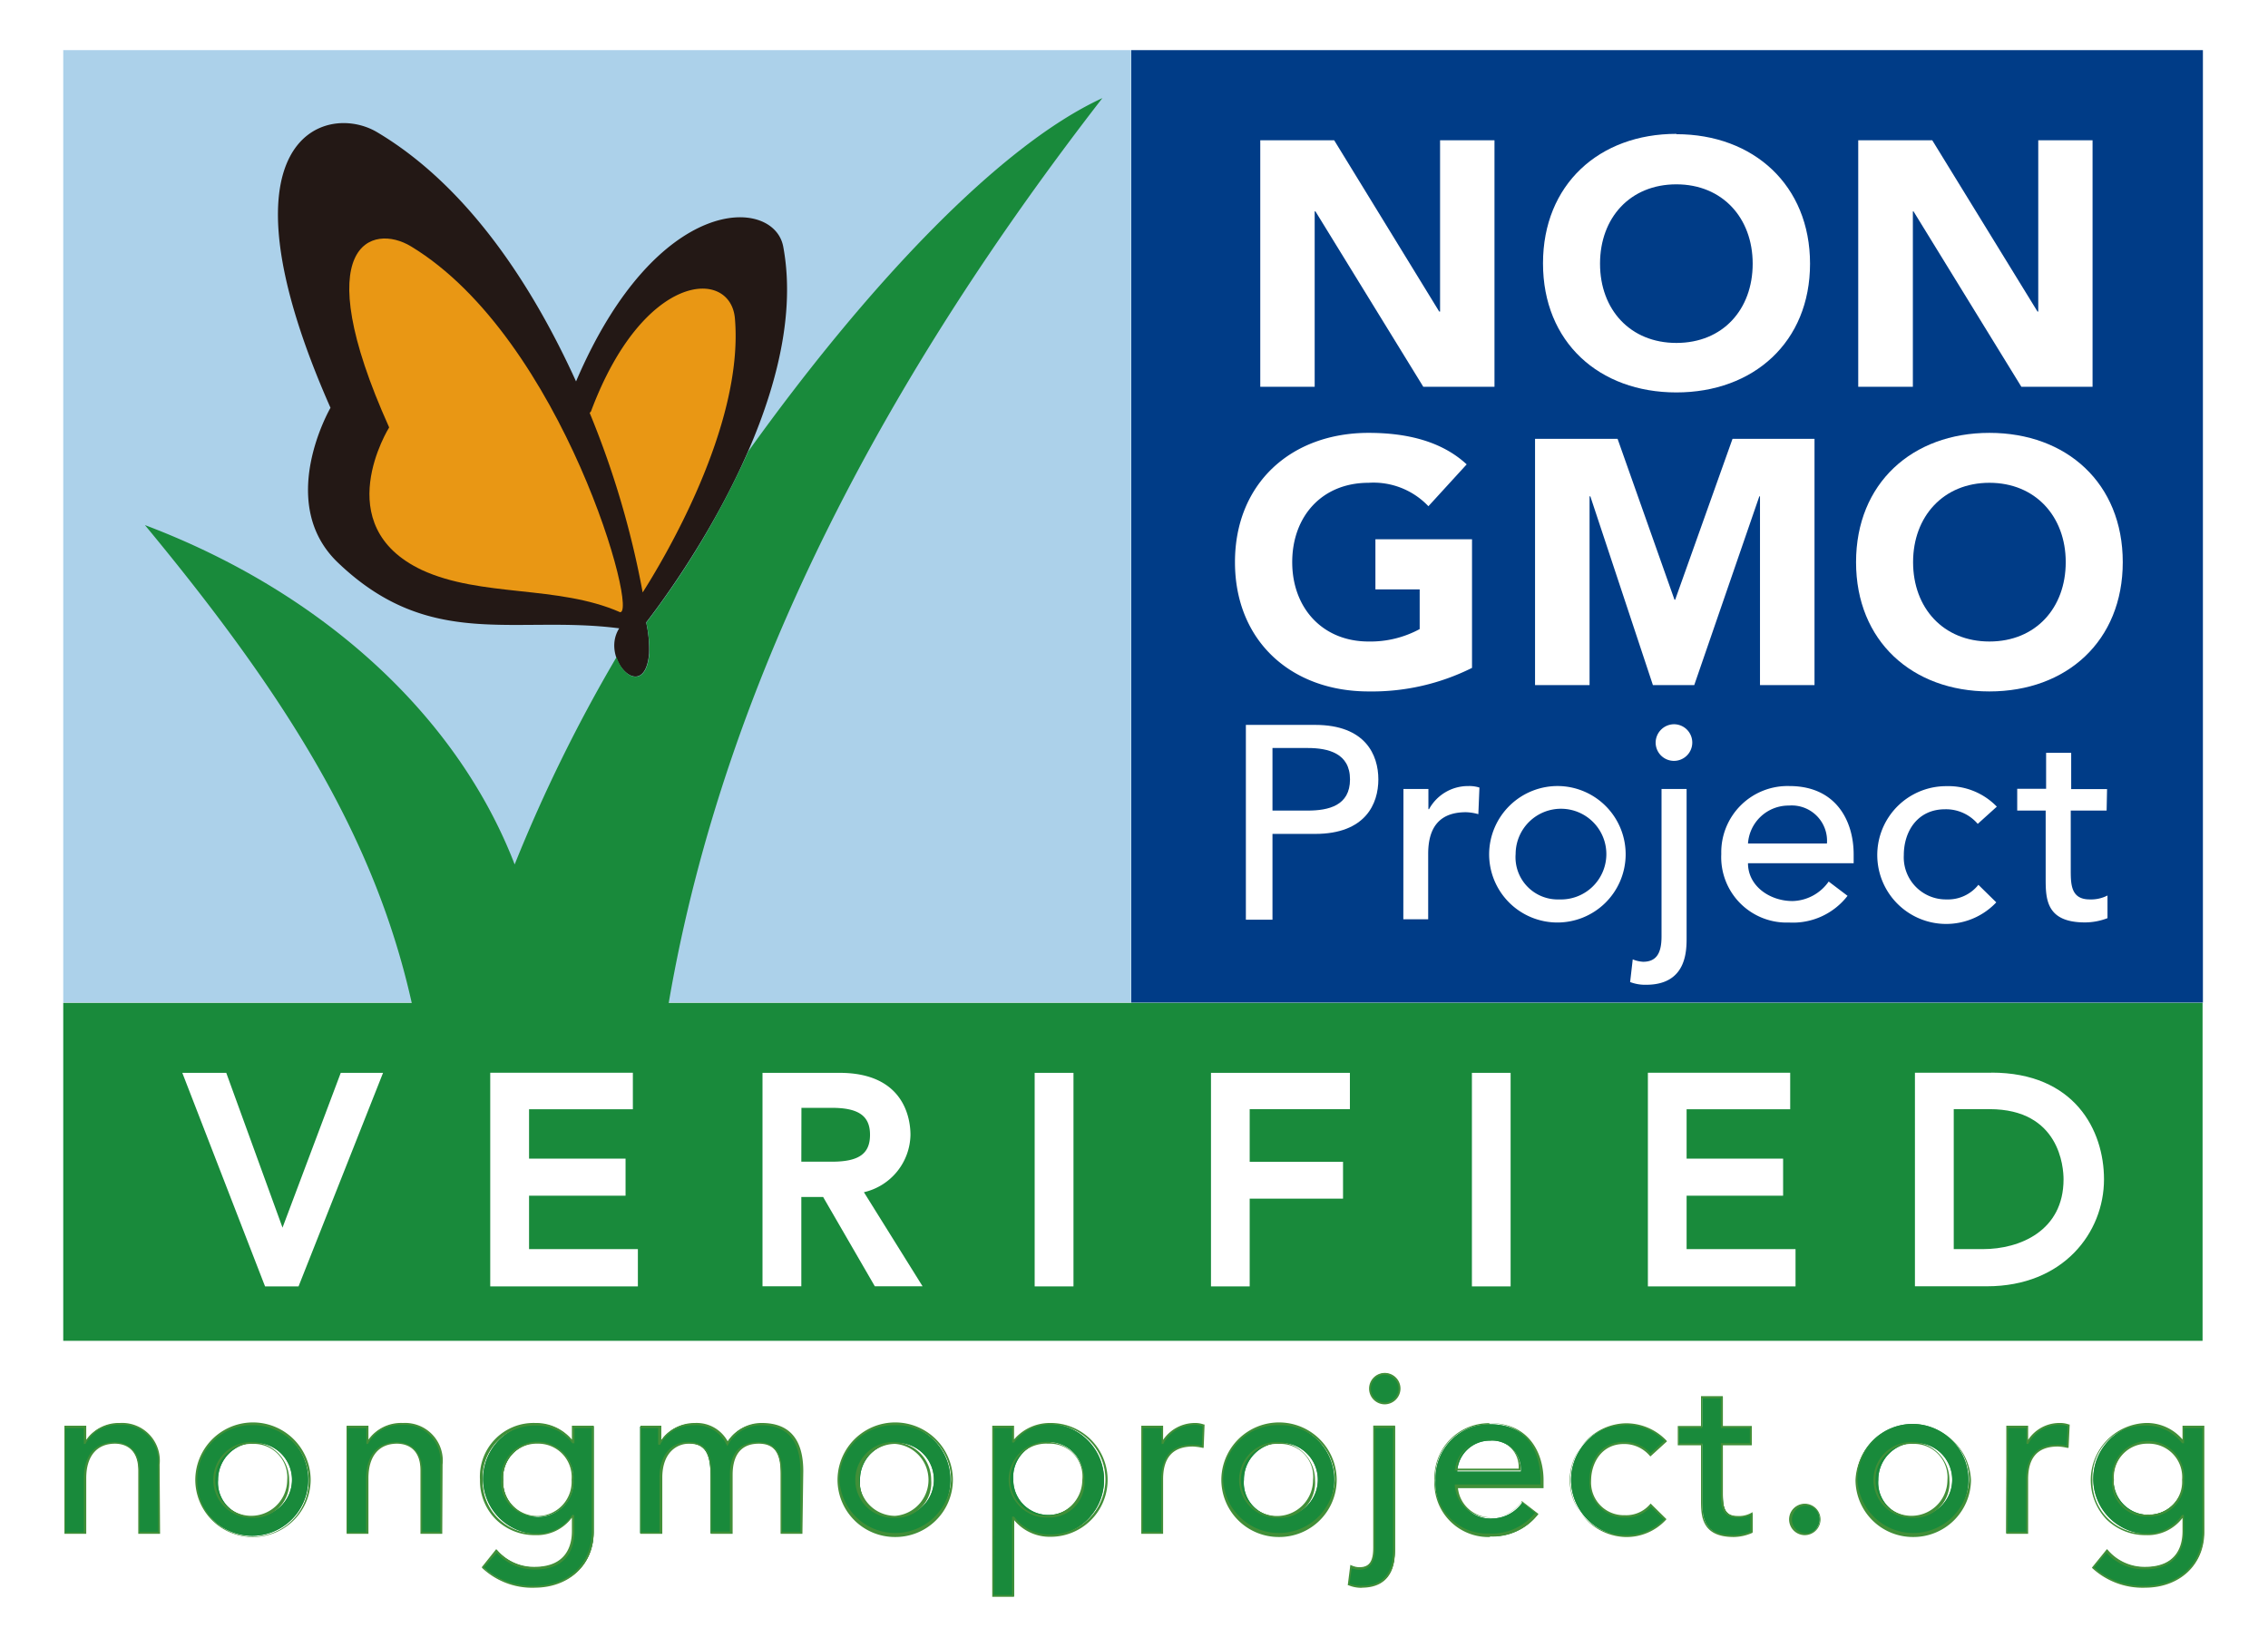 <?xml version="1.0" encoding="UTF-8"?> <svg xmlns="http://www.w3.org/2000/svg" xmlns:xlink="http://www.w3.org/1999/xlink" id="圖層_1" data-name="圖層 1" viewBox="0 0 208 151.09"><defs><style>.cls-1{fill:none;}.cls-2{fill:#fff;}.cls-3{clip-path:url(#clip-path);}.cls-4{fill:#acd1ea;}.cls-5{fill:#231815;}.cls-6{fill:#003c87;}.cls-7{fill:#198a3b;}.cls-8{fill:#e99714;}.cls-9{fill:#418f38;}</style><clipPath id="clip-path"><rect class="cls-1" x="5.8" y="4.6" width="196.39" height="141.9"></rect></clipPath></defs><rect class="cls-2" width="208" height="151.09"></rect><g class="cls-3"><rect class="cls-4" x="5.8" y="4.6" width="97.94" height="87.38"></rect><path class="cls-5" d="M71.83,22.62c-.86-4.56-11.58-5-19,12.37-4-8.8-9.92-17.91-18.24-22.86-4.71-2.81-15.25.45-4.28,25.28,0,0-5.08,8.74.71,14.23,8.46,8.08,16.19,4.76,25.77,6-1.81,2.83,2.33,7,2.74,2.3a11.33,11.33,0,0,0-.27-2.84C61.67,54,74.45,36.63,71.83,22.62"></path><rect class="cls-6" x="103.75" y="4.6" width="98.28" height="87.38"></rect><path class="cls-7" d="M61.33,92c5.23-30.56,20.76-58.47,39.77-83-9.59,4.41-21.79,17.49-32.47,32.4a78.9,78.9,0,0,1-9.36,15.72,12,12,0,0,1,.28,2.84c-.3,3.3-2.43,2.22-3,.31A141.81,141.81,0,0,0,47.2,79.3c-5.28-13.7-17.68-25-33.91-31.13C26.35,63.94,34.39,76.9,37.76,92H5.8v31H202V92Z"></path><path class="cls-8" d="M67.4,29.22C67,24.56,59,24.89,54.2,37.74l-.12.14a82.31,82.31,0,0,1,4.86,16.47c1.76-2.77,9.31-15.21,8.46-25.13"></path><path class="cls-8" d="M56.79,56.14c2,.87-5.14-25.1-19.1-33.54-3.54-2.14-9.61-.31-2,16.61,0,0-5.64,9,3,13.08,5.42,2.51,12.47,1.38,18.13,3.85"></path><polygon class="cls-2" points="115.58 12.87 122.36 12.87 131.99 28.58 132.07 28.58 132.07 12.87 137.06 12.87 137.06 35.48 130.53 35.48 120.64 19.39 120.57 19.39 120.57 35.48 115.58 35.48 115.58 12.87"></polygon><path class="cls-2" d="M153.74,31.46c4.27,0,7-3.08,7-7.27s-2.77-7.28-7-7.28-7,3.06-7,7.28,2.78,7.27,7,7.27m0-19.15C160.82,12.31,166,17,166,24.19S160.82,36,153.74,36s-12.23-4.61-12.23-11.84,5.15-11.88,12.23-11.88"></path><polygon class="cls-2" points="170.42 12.87 177.21 12.87 186.86 28.58 186.93 28.58 186.93 12.87 191.91 12.87 191.91 35.48 185.38 35.48 175.49 19.39 175.43 19.39 175.43 35.48 170.42 35.48 170.42 12.87"></polygon><path class="cls-2" d="M116.7,74.36h3.22c1.94,0,3.89-.46,3.89-2.86s-2-2.88-3.89-2.88H116.7Zm-2.44-7.86h6.35c4.62,0,5.8,2.76,5.8,5s-1.18,5-5.8,5H116.7v7.87h-2.44Z"></path><path class="cls-2" d="M128.71,72.38H131v1.85h.06a4.07,4.07,0,0,1,3.62-2.12,3,3,0,0,1,1,.14l-.1,2.44a4.58,4.58,0,0,0-1.13-.18c-2.25,0-3.47,1.19-3.47,3.82v6h-2.28Z"></path><path class="cls-2" d="M143,82.51a4.16,4.16,0,1,0-4-4.17,3.87,3.87,0,0,0,4,4.17m0-10.4a6.26,6.26,0,1,1-6.43,6.23A6.28,6.28,0,0,1,143,72.11"></path><path class="cls-2" d="M153.52,66.44a1.68,1.68,0,1,1-1.68,1.67,1.7,1.7,0,0,1,1.68-1.67m1.16,5.94V86c0,1.24,0,4.34-3.71,4.34a3.86,3.86,0,0,1-1.47-.25l.24-2.08a2.86,2.86,0,0,0,.95.22c1.25,0,1.69-.83,1.69-2.32V72.38Z"></path><path class="cls-2" d="M167.55,77.38a3.24,3.24,0,0,0-3.49-3.48,3.73,3.73,0,0,0-3.75,3.48Zm-7.24,1.81c0,2.1,2,3.47,4.09,3.47a4.17,4.17,0,0,0,3.31-1.79l1.73,1.31a6.33,6.33,0,0,1-5.36,2.45,6,6,0,0,1-6.22-6.29,6.08,6.08,0,0,1,6.25-6.23c4.27,0,5.89,3.19,5.89,6.27v.81Z"></path><path class="cls-2" d="M181.38,75.58a3.83,3.83,0,0,0-3-1.34c-2.5,0-3.78,2-3.78,4.21a3.86,3.86,0,0,0,3.92,4.06,3.56,3.56,0,0,0,2.92-1.34l1.64,1.61a6.32,6.32,0,1,1-4.59-10.66A6.18,6.18,0,0,1,183.13,74Z"></path><path class="cls-2" d="M193.2,74.36h-3.29v5.41c0,1.34,0,2.74,1.74,2.74a3.3,3.3,0,0,0,1.63-.36v2.08a5.76,5.76,0,0,1-2.07.39c-3.54,0-3.6-2.13-3.6-4V74.36H185v-2h2.65V69.06h2.3v3.33h3.29Z"></path><polygon class="cls-2" points="25.91 112.62 20.75 98.42 16.72 98.42 24.18 117.68 24.31 118.01 27.38 118.01 35.13 98.42 31.25 98.42 25.91 112.62"></polygon><polygon class="cls-2" points="48.52 109.69 57.37 109.69 57.37 106.29 48.52 106.29 48.52 101.76 58.04 101.76 58.04 98.41 44.96 98.41 44.96 118.01 58.5 118.01 58.5 114.59 48.52 114.59 48.52 109.69"></polygon><path class="cls-2" d="M83.5,104.11c0-1.34-.47-5.69-6.5-5.69H69.93V118h3.56v-8.19h2L80.23,118h4.38l-5.38-8.63a5.5,5.5,0,0,0,4.27-5.27m-10-2.47h2.79c2.45,0,3.5.74,3.5,2.47s-1,2.47-3.5,2.47H73.49Z"></path><rect class="cls-2" x="94.89" y="98.42" width="3.56" height="19.59"></rect><polygon class="cls-2" points="111.06 118.01 114.61 118.01 114.61 109.96 123.17 109.96 123.17 106.58 114.61 106.58 114.61 101.75 123.8 101.75 123.8 98.42 111.06 98.42 111.06 118.01"></polygon><rect class="cls-2" x="134.99" y="98.42" width="3.55" height="19.59"></rect><polygon class="cls-2" points="154.68 109.69 163.53 109.69 163.53 106.29 154.68 106.29 154.68 101.76 164.18 101.76 164.18 98.41 151.13 98.41 151.13 118.01 164.67 118.01 164.67 114.59 154.68 114.59 154.68 109.69"></polygon><path class="cls-2" d="M182.62,98.41h-7V118h6.61c7,0,10.73-4.93,10.73-9.81,0-4.51-2.7-9.79-10.32-9.79m-3.46,3.35h3.28c6.46,0,6.79,5.37,6.79,6.44,0,4.72-4,6.4-7.39,6.4h-2.68Z"></path><path class="cls-7" d="M5.93,130.87H7.78v1.5h0A3.5,3.5,0,0,1,11,130.62a3.38,3.38,0,0,1,3.55,3.74v6.26H12.73v-5.74c0-1.83-1.05-2.53-2.22-2.53-1.55,0-2.73,1-2.73,3.26v5H5.93Z"></path><path class="cls-7" d="M5.93,130.87H7.78v1.5h0A3.5,3.5,0,0,1,11,130.62a3.38,3.38,0,0,1,3.55,3.74v6.26H12.73v-5.74c0-1.83-1.05-2.53-2.22-2.53-1.55,0-2.73,1-2.73,3.26v5H5.93Z"></path><path class="cls-9" d="M14.68,140.71h-2v-5.83c0-2.2-1.49-2.44-2.13-2.44-1.68,0-2.64,1.15-2.64,3.17v5.1h-2v-9.92h2v1.3A3.66,3.66,0,0,1,11,130.54a3.46,3.46,0,0,1,3.64,3.82Zm-1.86-.18H14.5v-6.17A3.31,3.31,0,0,0,11,130.71a3.39,3.39,0,0,0-3.14,1.7l0,.05H7.69V131H6v9.57H7.69v-4.92c0-2.13,1-3.34,2.82-3.34,1.45,0,2.31,1,2.31,2.61Z"></path><path class="cls-7" d="M23.19,139.13A3.39,3.39,0,1,0,20,135.76a3.12,3.12,0,0,0,3.22,3.37m0-8.5A5.13,5.13,0,1,1,18,135.76a5.14,5.14,0,0,1,5.19-5.13"></path><path class="cls-7" d="M23.19,139.13A3.39,3.39,0,1,0,20,135.76a3.12,3.12,0,0,0,3.22,3.37m0-8.5A5.13,5.13,0,1,1,18,135.76a5.14,5.14,0,0,1,5.19-5.13"></path><path class="cls-9" d="M23.19,141a5.26,5.26,0,0,1-5.28-5.22,5.29,5.29,0,0,1,10.58,0,5.27,5.27,0,0,1-5.3,5.22m0-10.26a5,5,0,0,0-5.1,5,5.11,5.11,0,1,0,5.1-5m0,8.5a3.48,3.48,0,1,1,3.33-3.46,3.22,3.22,0,0,1-3.33,3.46m0-6.78a3.3,3.3,0,1,0,3.15,3.32,3.06,3.06,0,0,0-3.15-3.32"></path><path class="cls-7" d="M31.8,130.87h1.87v1.5h0a3.5,3.5,0,0,1,3.22-1.75,3.38,3.38,0,0,1,3.55,3.74v6.26H38.62v-5.74c0-1.83-1.06-2.53-2.23-2.53-1.55,0-2.72,1-2.72,3.26v5H31.8Z"></path><path class="cls-7" d="M31.8,130.87h1.87v1.5h0a3.5,3.5,0,0,1,3.22-1.75,3.38,3.38,0,0,1,3.55,3.74v6.26H38.62v-5.74c0-1.83-1.06-2.53-2.23-2.53-1.55,0-2.72,1-2.72,3.26v5H31.8Z"></path><path class="cls-9" d="M40.56,140.71h-2v-5.83c0-2.2-1.5-2.44-2.15-2.44-1.67,0-2.62,1.15-2.62,3.17v5.1h-2v-9.92h2v1.28a3.69,3.69,0,0,1,3.16-1.53,3.46,3.46,0,0,1,3.64,3.82Zm-1.85-.18h1.67v-6.17a3.3,3.3,0,0,0-3.46-3.65,3.43,3.43,0,0,0-3.15,1.7l0,.05h-.17V131H31.89v9.57h1.69v-4.92c0-2.13,1-3.34,2.8-3.34,1.46,0,2.33,1,2.33,2.61Z"></path><path class="cls-7" d="M46.14,135.76a3.23,3.23,0,1,0,6.45,0,3.23,3.23,0,1,0-6.45,0m8.3,4.77c0,2.95-2.14,5-5.34,5a6.62,6.62,0,0,1-4.78-1.76l1.25-1.56a4.52,4.52,0,0,0,3.49,1.58c2.77,0,3.53-1.73,3.53-3.36V139h-.07a3.83,3.83,0,0,1-3.38,1.72,5.06,5.06,0,0,1,0-10.11,4.13,4.13,0,0,1,3.4,1.65h.05v-1.41h1.85Z"></path><path class="cls-7" d="M46.14,135.76a3.23,3.23,0,1,0,6.45,0,3.23,3.23,0,1,0-6.45,0m8.3,4.77c0,2.95-2.14,5-5.34,5a6.62,6.62,0,0,1-4.78-1.76l1.25-1.56a4.52,4.52,0,0,0,3.49,1.58c2.77,0,3.53-1.73,3.53-3.36V139h-.07a3.83,3.83,0,0,1-3.38,1.72,5.06,5.06,0,0,1,0-10.11,4.13,4.13,0,0,1,3.4,1.65h.05v-1.41h1.85Z"></path><path class="cls-9" d="M49.1,145.65a6.71,6.71,0,0,1-4.84-1.77l-.06-.06,0-.07,1.31-1.64.07.08a4.46,4.46,0,0,0,3.43,1.55c3,0,3.44-2.05,3.44-3.27v-1.25a4,4,0,0,1-3.36,1.61,5.08,5.08,0,0,1-3.63-1.46,5,5,0,0,1-1.44-3.61,4.92,4.92,0,0,1,5.07-5.22,4.29,4.29,0,0,1,3.36,1.53v-1.28h2v9.74c0,3-2.23,5.12-5.43,5.12m-4.66-1.85a6.53,6.53,0,0,0,4.66,1.68c3.09,0,5.25-2,5.25-4.95V131H52.68v1.4h-.19l0,0a4.07,4.07,0,0,0-3.33-1.62,4.76,4.76,0,0,0-4.89,5,4.77,4.77,0,0,0,4.89,4.89,3.7,3.7,0,0,0,3.3-1.67l0,0h.21v1.53c0,1.29-.47,3.45-3.62,3.45a4.62,4.62,0,0,1-3.49-1.53Zm4.92-4.69a3.12,3.12,0,0,1-3.31-3.35,3.32,3.32,0,1,1,6.63,0,3.13,3.13,0,0,1-3.32,3.35m0-6.67a3.06,3.06,0,0,0-3.13,3.32,3.14,3.14,0,1,0,6.27,0,3.06,3.06,0,0,0-3.14-3.32"></path><path class="cls-7" d="M58.71,130.87h1.73v1.53h.05a3.49,3.49,0,0,1,3.14-1.78,3.18,3.18,0,0,1,3,1.81,3.59,3.59,0,0,1,3.11-1.81c3,0,3.72,2.14,3.72,4.33v5.67H71.63V135.2c0-1.5-.31-2.85-2.11-2.85s-2.49,1.23-2.49,3v5.31H65.17v-5.11c0-1.84-.27-3.16-2.06-3.16-1.34,0-2.54,1-2.54,3.21v5.06H58.71Z"></path><path class="cls-7" d="M58.71,130.87h1.73v1.53h.05a3.49,3.49,0,0,1,3.14-1.78,3.18,3.18,0,0,1,3,1.81,3.59,3.59,0,0,1,3.11-1.81c3,0,3.72,2.14,3.72,4.33v5.67H71.63V135.2c0-1.5-.31-2.85-2.11-2.85s-2.49,1.23-2.49,3v5.31H65.17v-5.11c0-1.84-.27-3.16-2.06-3.16-1.34,0-2.54,1-2.54,3.21v5.06H58.71Z"></path><path class="cls-9" d="M73.59,140.71h-2V135.2c0-1.43-.25-2.76-2-2.76-2,0-2.4,1.56-2.4,2.86v5.41h-2V135.5c0-1.93-.33-3.06-2-3.06-1.13,0-2.45.82-2.45,3.12v5.15h-2v-9.92h1.91v1.32a3.78,3.78,0,0,1,3.1-1.57,3.24,3.24,0,0,1,3,1.71,3.66,3.66,0,0,1,3.11-1.71c2.53,0,3.81,1.48,3.81,4.42Zm-1.87-.18h1.69V135c0-2.86-1.19-4.25-3.63-4.25a3.47,3.47,0,0,0-3,1.77l-.08.14-.08-.15a3.07,3.07,0,0,0-3-1.76,3.4,3.4,0,0,0-3.05,1.72l0,.06h-.21V131H58.8v9.57h1.68v-5c0-2.43,1.41-3.29,2.63-3.29,2,0,2.15,1.59,2.15,3.23v5h1.68V135.3c0-2,.92-3,2.58-3,1.94,0,2.2,1.48,2.2,2.93Z"></path><path class="cls-7" d="M82.1,139.13a3.39,3.39,0,1,0-3.23-3.37,3.11,3.11,0,0,0,3.23,3.37m0-8.5a5.13,5.13,0,1,1-5.2,5.13,5.14,5.14,0,0,1,5.2-5.13"></path><path class="cls-7" d="M82.1,139.13a3.39,3.39,0,1,0-3.23-3.37,3.11,3.11,0,0,0,3.23,3.37m0-8.5a5.13,5.13,0,1,1-5.2,5.13,5.14,5.14,0,0,1,5.2-5.13"></path><path class="cls-9" d="M82.1,141a5.26,5.26,0,0,1-5.29-5.22,5.29,5.29,0,0,1,10.58,0A5.26,5.26,0,0,1,82.1,141m0-10.26a5,5,0,0,0-5.11,5,5.12,5.12,0,0,0,10.23,0,5,5,0,0,0-5.12-5m0,8.5a3.48,3.48,0,1,1,3.3-3.46,3.21,3.21,0,0,1-3.3,3.46m0-6.78a3.3,3.3,0,0,0,0,6.6,3.31,3.31,0,0,0,0-6.6"></path><path class="cls-7" d="M92.93,135.76a3.22,3.22,0,1,0,6.44,0,3.23,3.23,0,1,0-6.44,0m-1.86-4.89h1.86v1.4h0a4.19,4.19,0,0,1,3.41-1.65,5.14,5.14,0,0,1,0,10.27A4.08,4.08,0,0,1,93,139.22h0v7.19H91.07Z"></path><path class="cls-7" d="M92.93,135.76a3.22,3.22,0,1,0,6.44,0,3.23,3.23,0,1,0-6.44,0m-1.86-4.89h1.86v1.4h0a4.19,4.19,0,0,1,3.41-1.65,5.14,5.14,0,0,1,0,10.27A4.08,4.08,0,0,1,93,139.22h0v7.19H91.07Z"></path><path class="cls-9" d="M93,146.49H91v-15.7h2v1.26a4.33,4.33,0,0,1,3.36-1.51,5.22,5.22,0,0,1,0,10.44A4.22,4.22,0,0,1,93,139.44Zm-1.86-.17h1.68v-7.19H93l0,0a4,4,0,0,0,3.33,1.64,5.05,5.05,0,0,0,0-10.1A4.1,4.1,0,0,0,93,132.33l0,0h-.18V131H91.16Zm5-7.11a3.47,3.47,0,1,1,3.31-3.45,3.2,3.2,0,0,1-3.31,3.45m0-6.77a3.31,3.31,0,1,0,3.12,3.32,3,3,0,0,0-3.12-3.32"></path><path class="cls-7" d="M104.73,130.87h1.86v1.5h0a3.34,3.34,0,0,1,2.92-1.75,2.45,2.45,0,0,1,.83.14l-.08,2a4.16,4.16,0,0,0-.9-.13c-1.83,0-2.81,1-2.81,3.13v4.88h-1.86Z"></path><path class="cls-7" d="M104.73,130.87h1.86v1.5h0a3.34,3.34,0,0,1,2.92-1.75,2.45,2.45,0,0,1,.83.14l-.08,2a4.16,4.16,0,0,0-.9-.13c-1.83,0-2.81,1-2.81,3.13v4.88h-1.86Z"></path><path class="cls-9" d="M106.67,140.71h-2v-9.92h2v1.3a3.54,3.54,0,0,1,2.88-1.55,2.32,2.32,0,0,1,.86.14l.06,0v.07l-.08,2.07-.1,0a5.29,5.29,0,0,0-.89-.12c-1.83,0-2.73,1-2.73,3Zm-1.86-.18h1.69v-4.79q0-3.21,2.9-3.21a3.83,3.83,0,0,1,.82.1l.07-1.8a2.17,2.17,0,0,0-.74-.12,3.25,3.25,0,0,0-2.84,1.7l0,.05h-.18V131h-1.69Z"></path><path class="cls-7" d="M117.3,139.13a3.39,3.39,0,1,0-3.22-3.37,3.11,3.11,0,0,0,3.22,3.37m0-8.5a5.13,5.13,0,1,1-5.2,5.13,5.14,5.14,0,0,1,5.2-5.13"></path><path class="cls-7" d="M117.3,139.13a3.39,3.39,0,1,0-3.22-3.37,3.11,3.11,0,0,0,3.22,3.37m0-8.5a5.13,5.13,0,1,1-5.2,5.13,5.14,5.14,0,0,1,5.2-5.13"></path><path class="cls-9" d="M117.3,141a5.26,5.26,0,0,1-5.29-5.22,5.29,5.29,0,0,1,10.58,0A5.26,5.26,0,0,1,117.3,141m0-10.26a5,5,0,0,0-5.12,5,5.12,5.12,0,0,0,10.23,0,5,5,0,0,0-5.11-5m0,8.5a3.48,3.48,0,1,1,3.3-3.46,3.2,3.2,0,0,1-3.3,3.46m0-6.78a3.31,3.31,0,1,0,3.12,3.32,3,3,0,0,0-3.12-3.32"></path><path class="cls-7" d="M127,126a1.36,1.36,0,1,1,0,2.72,1.36,1.36,0,1,1,0-2.72m.92,4.84V142c0,1,0,3.56-3,3.56a3,3,0,0,1-1.21-.22l.22-1.69a1.76,1.76,0,0,0,.76.17c1,0,1.35-.65,1.35-1.88V130.87Z"></path><path class="cls-7" d="M127,126a1.36,1.36,0,1,1,0,2.72,1.36,1.36,0,1,1,0-2.72m.92,4.84V142c0,1,0,3.56-3,3.56a3,3,0,0,1-1.21-.22l.22-1.69a1.76,1.76,0,0,0,.76.17c1,0,1.35-.65,1.35-1.88V130.87Z"></path><path class="cls-9" d="M124.92,145.66a3,3,0,0,1-1.24-.23l-.07,0v-.06l.23-1.81.12.05a1.69,1.69,0,0,0,.72.16c.9,0,1.26-.53,1.26-1.79V130.78h2V142c0,1,0,3.65-3.06,3.65m-1.11-.37a2.83,2.83,0,0,0,1.11.19c2.88,0,2.88-2.43,2.88-3.47V131h-1.67v11c0,.91-.16,2-1.44,2a2.06,2.06,0,0,1-.69-.13ZM127,128.83a1.44,1.44,0,1,1,0-2.88,1.44,1.44,0,0,1,1.44,1.44,1.46,1.46,0,0,1-1.44,1.44m0-2.71a1.27,1.27,0,1,0,1.26,1.27,1.27,1.27,0,0,0-1.26-1.27"></path><path class="cls-7" d="M139.49,135a2.65,2.65,0,0,0-2.85-2.84,3,3,0,0,0-3,2.84Zm-5.87,1.45a3.06,3.06,0,0,0,3.3,2.85,3.42,3.42,0,0,0,2.7-1.47l1.4,1.09a5.19,5.19,0,0,1-4.36,2,4.84,4.84,0,0,1-5-5.13,4.94,4.94,0,0,1,5-5.13c3.45,0,4.78,2.62,4.78,5.14v.64Z"></path><path class="cls-7" d="M139.49,135a2.65,2.65,0,0,0-2.85-2.84,3,3,0,0,0-3,2.84Zm-5.87,1.45a3.06,3.06,0,0,0,3.3,2.85,3.42,3.42,0,0,0,2.7-1.47l1.4,1.09a5.19,5.19,0,0,1-4.36,2,4.84,4.84,0,0,1-5-5.13,4.94,4.94,0,0,1,5-5.13c3.45,0,4.78,2.62,4.78,5.14v.64Z"></path><path class="cls-9" d="M136.67,141a4.94,4.94,0,0,1-5.11-5.22,5,5,0,0,1,5.13-5.22c3.59,0,4.87,2.82,4.87,5.23v.73h-7.85a3,3,0,0,0,3.21,2.67,3.29,3.29,0,0,0,2.63-1.43l0-.07,1.55,1.2-.06.06a5.27,5.27,0,0,1-4.42,2m0-10.27a4.85,4.85,0,0,0-5,5,4.77,4.77,0,0,0,4.94,5,5.11,5.11,0,0,0,4.23-1.9l-1.27-1a3.37,3.37,0,0,1-2.71,1.42,3.16,3.16,0,0,1-3.39-2.93v-.09h7.85v-.55c0-2.33-1.23-5.06-4.69-5.06m2.89,4.33h-6.05V135a3.1,3.1,0,0,1,3.12-2.93,2.73,2.73,0,0,1,2.92,2.92Zm-5.87-.17h5.68a2.54,2.54,0,0,0-2.74-2.67,2.94,2.94,0,0,0-2.94,2.67"></path><path class="cls-7" d="M151.35,133.47a3.09,3.09,0,0,0-2.44-1.11c-2,0-3.06,1.65-3.06,3.47a3.12,3.12,0,0,0,3.16,3.3,3,3,0,0,0,2.39-1.07l1.31,1.31a4.82,4.82,0,0,1-3.72,1.52,5.13,5.13,0,0,1,0-10.25,5,5,0,0,1,3.75,1.55Z"></path><path class="cls-7" d="M151.35,133.47a3.09,3.09,0,0,0-2.44-1.11c-2,0-3.06,1.65-3.06,3.47a3.12,3.12,0,0,0,3.16,3.3,3,3,0,0,0,2.39-1.07l1.31,1.31a4.82,4.82,0,0,1-3.72,1.52,5.13,5.13,0,0,1,0-10.25,5,5,0,0,1,3.75,1.55Z"></path><path class="cls-9" d="M149,141a5.22,5.22,0,0,1,0-10.43,5.11,5.11,0,0,1,3.83,1.58l.05.07-.06.06-1.46,1.33-.06-.06a3.07,3.07,0,0,0-2.38-1.08c-2,0-3,1.7-3,3.38A3,3,0,0,0,149,139a2.87,2.87,0,0,0,2.32-1l.06-.07,1.45,1.43-.05.07A4.91,4.91,0,0,1,149,141m0-10.25a5,5,0,0,0,0,10.07,4.71,4.71,0,0,0,3.6-1.43l-1.19-1.18a3,3,0,0,1-2.39,1,3.21,3.21,0,0,1-3.25-3.39c0-1.77,1-3.55,3.15-3.55a3.18,3.18,0,0,1,2.45,1.06l1.26-1.15a4.93,4.93,0,0,0-3.63-1.46"></path><path class="cls-7" d="M160.61,132.47H158v4.42c0,1.09,0,2.24,1.41,2.24a2.62,2.62,0,0,0,1.32-.28v1.68a4.28,4.28,0,0,1-1.68.36c-2.86,0-2.92-1.76-2.92-3.33v-5.09H154v-1.6h2.13v-2.73H158v2.73h2.66Z"></path><path class="cls-7" d="M160.61,132.47H158v4.42c0,1.09,0,2.24,1.41,2.24a2.62,2.62,0,0,0,1.32-.28v1.68a4.28,4.28,0,0,1-1.68.36c-2.86,0-2.92-1.76-2.92-3.33v-5.09H154v-1.6h2.13v-2.73H158v2.73h2.66Z"></path><path class="cls-9" d="M159,141c-3,0-3-2-3-3.41v-5h-2.13v-1.77H156v-2.74h2v2.74h2.66v1.77H158v4.33c0,1.1,0,2.15,1.33,2.15a2.34,2.34,0,0,0,1.26-.27l.14-.08v1.89l0,0A4.31,4.31,0,0,1,159,141m-5-8.59h2.13v5.18c0,1.52,0,3.24,2.83,3.24a4.22,4.22,0,0,0,1.58-.33V139a2.74,2.74,0,0,1-1.22.22c-1.5,0-1.5-1.24-1.5-2.33v-4.51h2.66V131h-2.66v-2.73h-1.69V131H154Z"></path><path class="cls-7" d="M164.15,139.37a1.36,1.36,0,0,1,2.72,0,1.36,1.36,0,1,1-2.72,0"></path><path class="cls-7" d="M164.15,139.37a1.36,1.36,0,0,1,2.72,0,1.36,1.36,0,1,1-2.72,0"></path><path class="cls-9" d="M165.5,140.83a1.44,1.44,0,1,1,1.46-1.46,1.45,1.45,0,0,1-1.46,1.46m0-2.7a1.27,1.27,0,0,0,0,2.53,1.27,1.27,0,1,0,0-2.53"></path><path class="cls-7" d="M175.46,139.13a3.39,3.39,0,1,0-3.2-3.37,3.12,3.12,0,0,0,3.2,3.37m0-8.5a5.13,5.13,0,1,1-5.2,5.13,5.15,5.15,0,0,1,5.2-5.13"></path><path class="cls-7" d="M175.46,139.13a3.39,3.39,0,1,0-3.2-3.37,3.12,3.12,0,0,0,3.2,3.37m0-8.5a5.13,5.13,0,1,1-5.2,5.13,5.15,5.15,0,0,1,5.2-5.13"></path><path class="cls-9" d="M175.46,141a5.26,5.26,0,0,1-5.29-5.22,5.3,5.3,0,0,1,10.59,0,5.27,5.27,0,0,1-5.3,5.22m0-10.26a5,5,0,0,0-5.11,5,5.12,5.12,0,0,0,10.23,0,5,5,0,0,0-5.12-5m0,8.5a3.48,3.48,0,1,1,3.32-3.46,3.2,3.2,0,0,1-3.32,3.46m0-6.78a3.3,3.3,0,1,0,3.14,3.32,3.06,3.06,0,0,0-3.14-3.32"></path><path class="cls-7" d="M184.06,130.87h1.87v1.5h0a3.3,3.3,0,0,1,2.91-1.75,2.61,2.61,0,0,1,.85.14l-.1,2a4.16,4.16,0,0,0-.89-.13c-1.83,0-2.82,1-2.82,3.13v4.88h-1.87Z"></path><path class="cls-7" d="M184.06,130.87h1.87v1.5h0a3.3,3.3,0,0,1,2.91-1.75,2.61,2.61,0,0,1,.85.14l-.1,2a4.16,4.16,0,0,0-.89-.13c-1.83,0-2.82,1-2.82,3.13v4.88h-1.87Z"></path><path class="cls-9" d="M186,140.71h-2v-9.92h2v1.3a3.44,3.44,0,0,1,2.87-1.55,2.43,2.43,0,0,1,.88.14l.06,0v.07l-.1,2.07-.13,0a4.68,4.68,0,0,0-.85-.12c-1.84,0-2.73,1-2.73,3Zm-1.87-.18h1.69v-4.79c0-2.14,1-3.21,2.91-3.21a3.9,3.9,0,0,1,.81.1l.09-1.8a2.29,2.29,0,0,0-.76-.12,3.2,3.2,0,0,0-2.83,1.7l0,.05h-.19V131h-1.69Z"></path><path class="cls-7" d="M193.83,135.76a3.21,3.21,0,1,0,6.42,0,3.22,3.22,0,1,0-6.42,0m8.28,4.77c0,2.95-2.15,5-5.35,5a6.7,6.7,0,0,1-4.79-1.76l1.27-1.56a4.52,4.52,0,0,0,3.49,1.58c2.76,0,3.52-1.73,3.52-3.36V139h-.05a3.87,3.87,0,0,1-3.39,1.72,5.06,5.06,0,0,1,0-10.11,4.16,4.16,0,0,1,3.4,1.65h0v-1.41h1.86Z"></path><path class="cls-7" d="M193.83,135.76a3.21,3.21,0,1,0,6.42,0,3.22,3.22,0,1,0-6.42,0m8.28,4.77c0,2.95-2.15,5-5.35,5a6.7,6.7,0,0,1-4.79-1.76l1.27-1.56a4.52,4.52,0,0,0,3.49,1.58c2.76,0,3.52-1.73,3.52-3.36V139h-.05a3.87,3.87,0,0,1-3.39,1.72,5.06,5.06,0,0,1,0-10.11,4.16,4.16,0,0,1,3.4,1.65h0v-1.41h1.86Z"></path><path class="cls-9" d="M196.76,145.65a6.82,6.82,0,0,1-4.85-1.77l-.06-.06.05-.07,1.33-1.64.08.08a4.41,4.41,0,0,0,3.42,1.55c3,0,3.43-2.05,3.43-3.27v-1.22a4,4,0,0,1-3.35,1.58,5.11,5.11,0,0,1-3.64-1.46,5.24,5.24,0,0,1,3.64-8.83,4.3,4.3,0,0,1,3.35,1.51v-1.26h2v9.74c0,3-2.24,5.12-5.44,5.12m-4.67-1.85a6.63,6.63,0,0,0,4.67,1.68c3.1,0,5.26-2,5.26-4.95V131h-1.68v1.4h-.18l0,0a4.09,4.09,0,0,0-3.33-1.62,4.76,4.76,0,0,0-4.89,5,4.75,4.75,0,0,0,4.89,4.89,3.75,3.75,0,0,0,3.31-1.68l0,0h.19v1.53c0,1.29-.47,3.45-3.61,3.45a4.6,4.6,0,0,1-3.49-1.53Zm4.94-4.69a3.11,3.11,0,0,1-3.29-3.35,3.31,3.31,0,1,1,6.6,0,3.12,3.12,0,0,1-3.31,3.35m0-6.67a3.06,3.06,0,0,0-3.12,3.32,2.93,2.93,0,0,0,3.12,3.18,3,3,0,0,0,3.13-3.18,3.06,3.06,0,0,0-3.13-3.32"></path><path class="cls-2" d="M135,61.27a20.51,20.51,0,0,1-9.49,2.16c-7.08,0-12.25-4.62-12.25-11.86s5.17-11.86,12.25-11.86c3.57,0,6.73.79,9,2.89L131,46.44a6.94,6.94,0,0,0-5.49-2.15c-4.27,0-7,3.08-7,7.28s2.78,7.28,7,7.28a9.47,9.47,0,0,0,4.69-1.14V54.07h-4.06v-4.6H135Z"></path><polygon class="cls-2" points="140.78 40.26 148.35 40.26 153.57 55.02 153.63 55.02 158.89 40.26 166.41 40.26 166.41 62.85 161.41 62.85 161.41 45.53 161.35 45.53 155.38 62.85 151.59 62.85 145.85 45.53 145.78 45.53 145.78 62.85 140.78 62.85 140.78 40.26"></polygon><path class="cls-2" d="M182.45,58.85c4.25,0,7-3.08,7-7.28s-2.79-7.28-7-7.28-7,3.08-7,7.28,2.77,7.28,7,7.28m0-19.14c7.08,0,12.23,4.62,12.23,11.86s-5.15,11.86-12.23,11.86-12.23-4.62-12.23-11.86,5.16-11.86,12.23-11.86"></path></g></svg> 